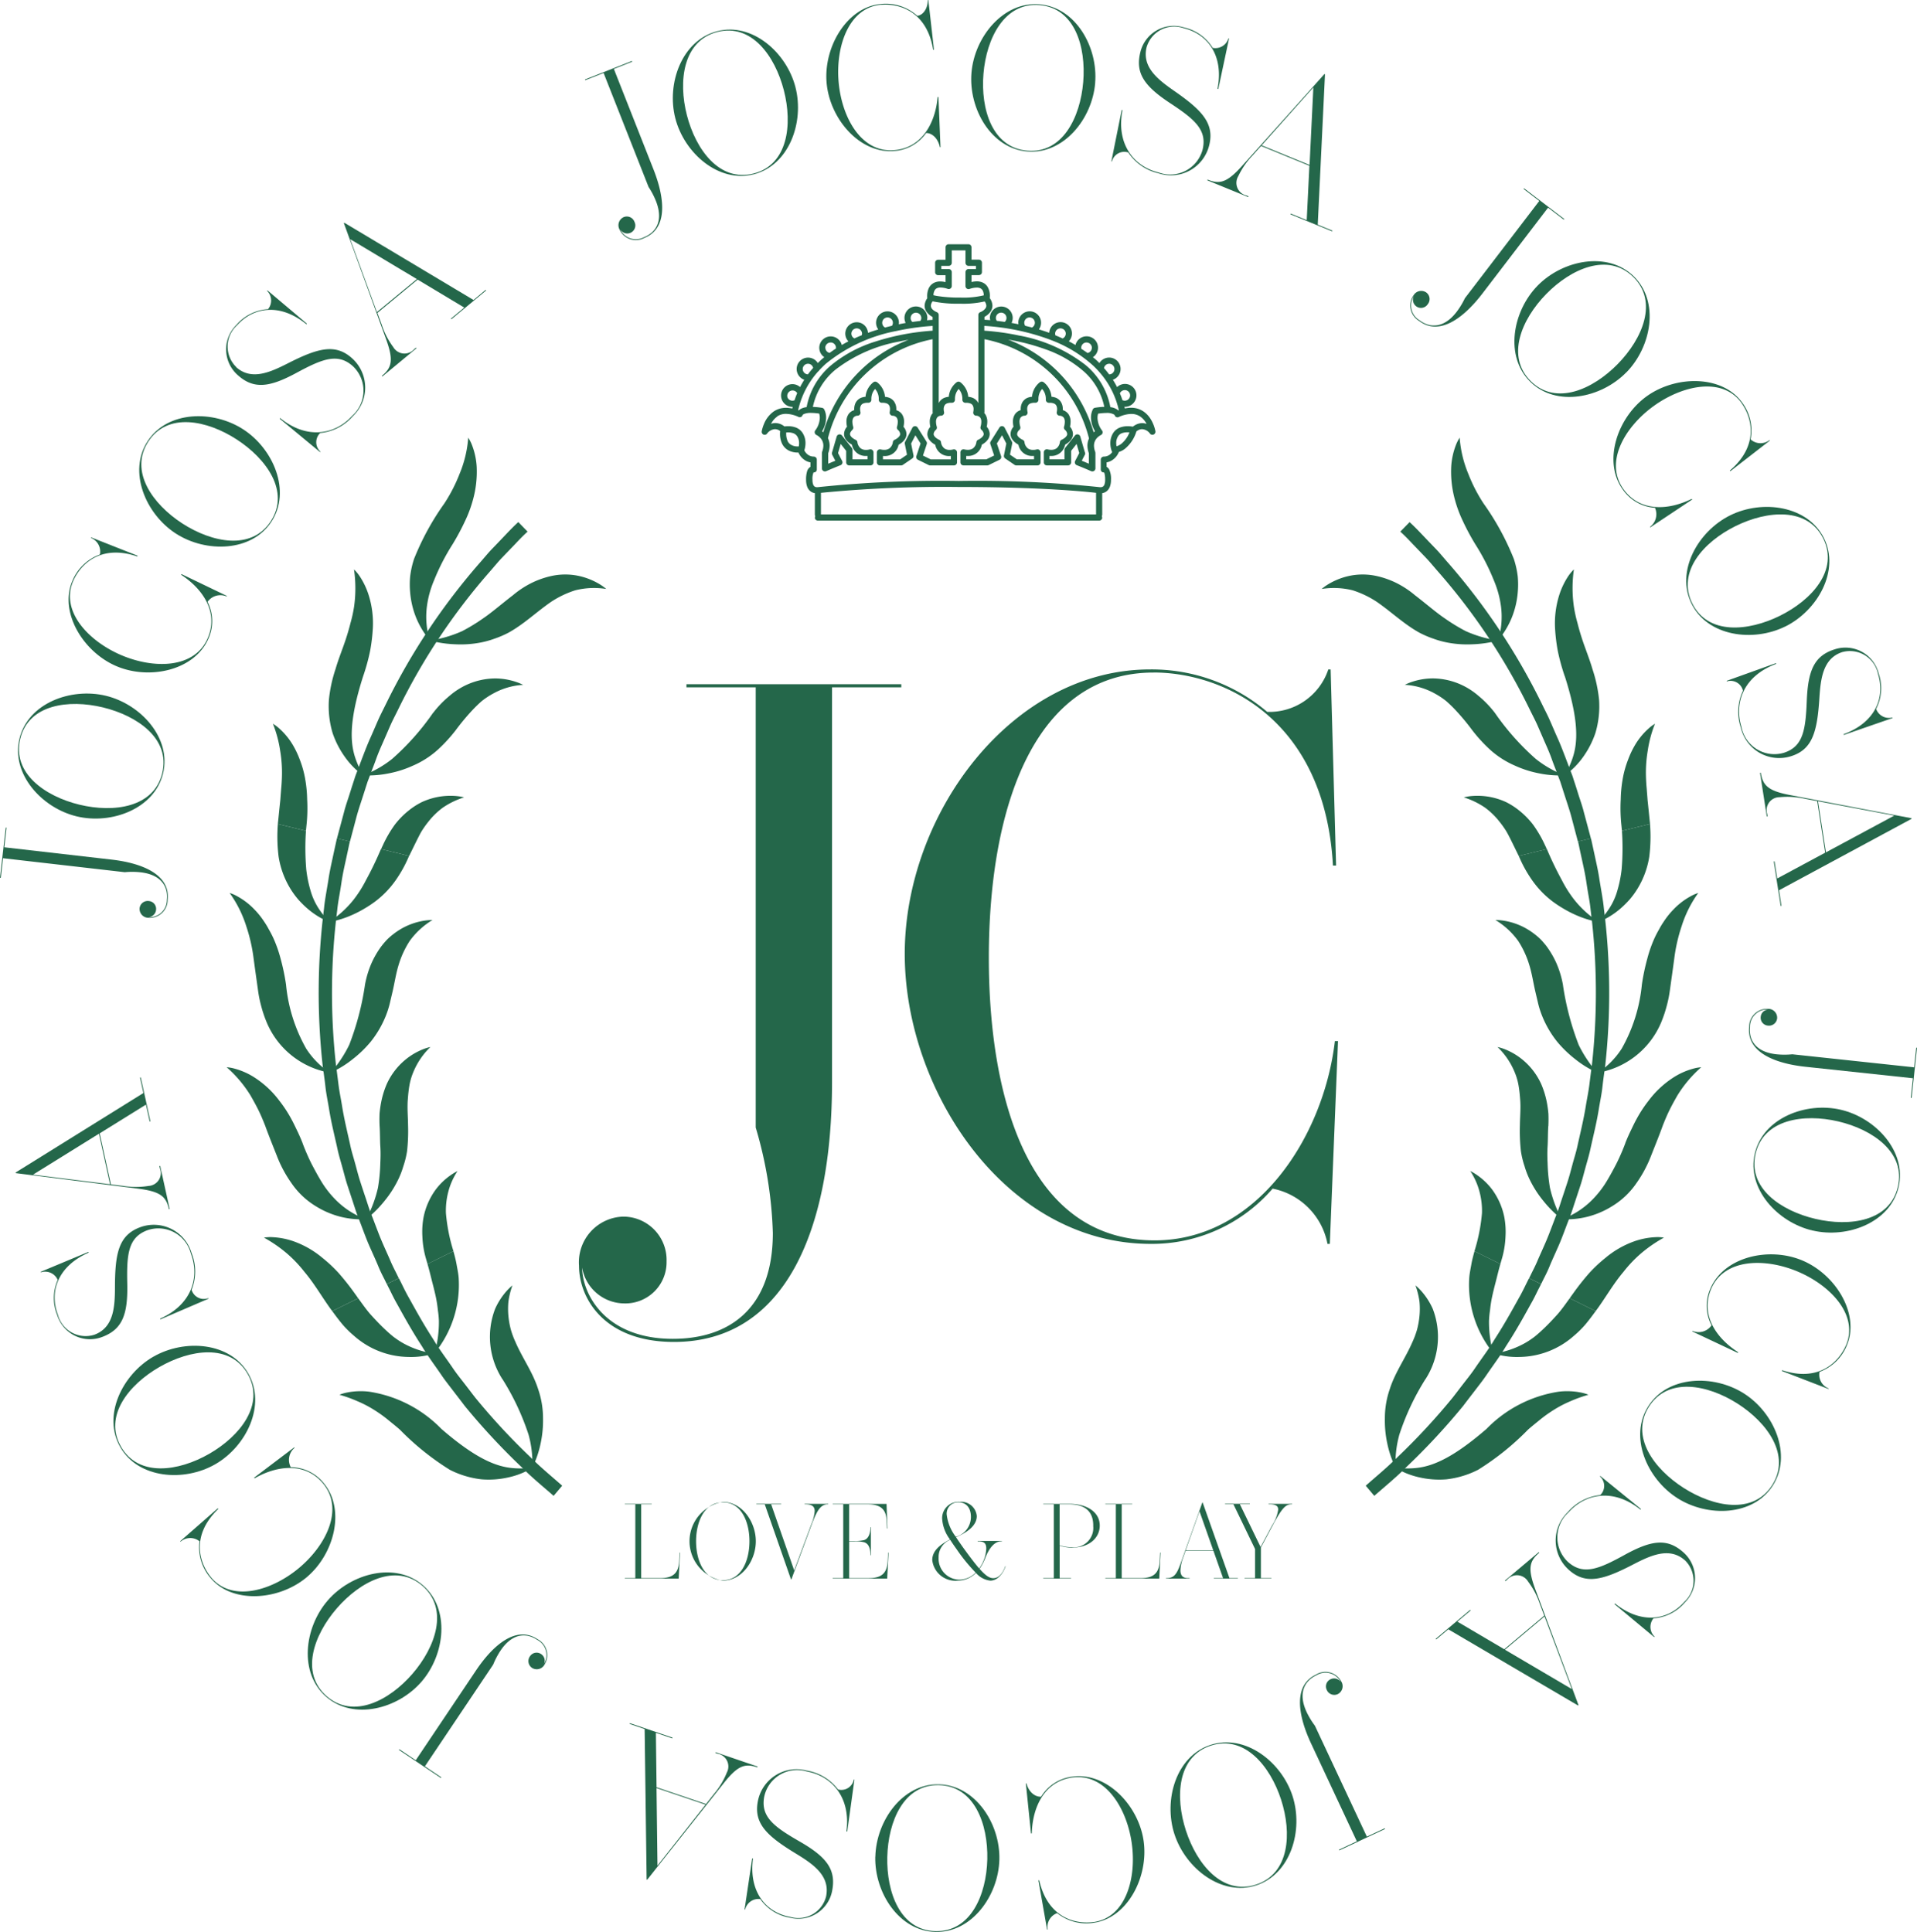 <svg viewBox="0 0 143.931 145.078" height="145.078" width="143.931" xmlns:xlink="http://www.w3.org/1999/xlink" xmlns="http://www.w3.org/2000/svg"><defs><clipPath id="a"><rect fill="#24674a" height="145.078" width="143.931"></rect></clipPath></defs><g clip-path="url(#a)"><path fill="#24674a" transform="translate(-48.405 -15.528)" d="M105.72,48.158a.23.23,0,0,0,.271-.058.8.8,0,0,1,.6-.345.647.647,0,0,1,.33.1.518.518,0,0,1,.057.042c0,.062-.01.126-.01.184a1.751,1.751,0,0,0,.142.735,1.136,1.136,0,0,0,.589.579,1.5,1.5,0,0,0,.6.117l.054,0a1.3,1.3,0,0,0,.579.63,1.257,1.257,0,0,0,.324.111v.338a.237.237,0,0,0-.027.011.579.579,0,0,0-.229.331,2.091,2.091,0,0,0-.074.625,1.5,1.5,0,0,0,.074.494.768.768,0,0,0,.342.427.7.7,0,0,0,.244.081V54.2a.218.218,0,0,1,0,.194.229.229,0,0,0,.229.23h21.116a.23.23,0,0,0,.23-.23.213.213,0,0,1,0-.194V52.561a.7.7,0,0,0,.378-.182.822.822,0,0,0,.207-.328,1.471,1.471,0,0,0,.074-.494,1.657,1.657,0,0,0-.131-.763.5.5,0,0,0-.172-.193.23.23,0,0,0-.027-.011v-.338a1.271,1.271,0,0,0,.324-.111,1.309,1.309,0,0,0,.6-.675,1.388,1.388,0,0,0,.439-.226,2.666,2.666,0,0,0,.874-1.313.687.687,0,0,1,.114-.08.626.626,0,0,1,.314-.092.8.8,0,0,1,.6.345.23.23,0,0,0,.4-.188,2.754,2.754,0,0,0-.328-.865,1.932,1.932,0,0,0-.556-.613,1.635,1.635,0,0,0-.948-.286,2.249,2.249,0,0,0-.464.054c-.01-.043-.02-.083-.031-.125a.3.3,0,0,0,.03,0,.859.859,0,1,0-.58-1.48c-.1-.192-.2-.375-.317-.552a.856.856,0,1,0-1.01-1.252c-.1-.1-.208-.205-.316-.3-.056-.05-.118-.092-.175-.14a.856.856,0,0,0-.473-1.571.8.8,0,0,0-.106.007h0a.856.856,0,0,0-.727.649c-.167-.1-.334-.193-.5-.281a.853.853,0,1,0-1.471-.637c-.262-.095-.52-.179-.776-.256a.855.855,0,1,0-1.547-.5.838.838,0,0,0,.015.114c-.179-.037-.353-.069-.521-.1a.857.857,0,1,0-1.628-.376.849.849,0,0,0,.03.167c-.179-.014-.327-.024-.436-.029v-.218a1.525,1.525,0,0,0,.21-.135,1.114,1.114,0,0,0,.258-.276.792.792,0,0,0,.13-.432,1.011,1.011,0,0,0-.2-.562,1.624,1.624,0,0,0,.008-.162,1.312,1.312,0,0,0-.164-.672.849.849,0,0,0-.316-.307,1.045,1.045,0,0,0-.51-.119,1.95,1.95,0,0,0-.39.049v-.519h.555a.229.229,0,0,0,.23-.23v-.7a.23.23,0,0,0-.23-.23h-.555V34.1a.228.228,0,0,0-.23-.23h-1.487a.228.228,0,0,0-.23.23v.934h-.555a.23.23,0,0,0-.23.23v.7a.229.229,0,0,0,.23.23h.555v.519a1.965,1.965,0,0,0-.39-.049,1.041,1.041,0,0,0-.51.119.883.883,0,0,0-.4.486,1.463,1.463,0,0,0-.08.492c0,.065,0,.12.008.163a1.017,1.017,0,0,0-.2.562.8.8,0,0,0,.13.432,1.21,1.21,0,0,0,.389.366c.029.017.055.033.08.046v.217c-.107.006-.25.014-.424.029a.885.885,0,0,0,.03-.167.859.859,0,1,0-1.629.372c-.167.029-.342.063-.52.1a.8.8,0,0,0,.015-.113.858.858,0,1,0-1.717,0,.847.847,0,0,0,.167.5c-.192.058-.385.119-.579.186-.064.022-.129.048-.194.071a.854.854,0,0,0-.551-.746.859.859,0,0,0-1.1.509.836.836,0,0,0,.182.874q-.255.13-.5.275a.854.854,0,0,0-.725-.641h0a.8.8,0,0,0-.106-.007.859.859,0,0,0-.851.754h0a.908.908,0,0,0-.006.107.856.856,0,0,0,.375.7c-.058.049-.119.1-.177.147-.106.093-.207.193-.309.294a.857.857,0,1,0-1.016,1.256c-.112.177-.218.359-.315.549a.854.854,0,1,0-.572,1.487l.018,0c-.01.041-.021.082-.03.123a2.25,2.25,0,0,0-.464-.054,1.634,1.634,0,0,0-.948.286,2.116,2.116,0,0,0-.715.929,2.642,2.642,0,0,0-.168.549.23.23,0,0,0,.129.246m1.808.466a1.277,1.277,0,0,1-.1-.543c0-.025,0-.056,0-.083.037,0,.077-.005.122-.005a1.212,1.212,0,0,1,.4.061.582.582,0,0,1,.3.23.941.941,0,0,1,.146.52,1.226,1.226,0,0,1-.027.245c-.023,0-.047,0-.078,0a.948.948,0,0,1-.551-.156.669.669,0,0,1-.219-.273m12.843,5.535H110.043V52.537a94.513,94.513,0,0,1,10.328-.44c3.561,0,6.195.116,7.938.233.871.058,1.52.116,1.95.159.193.02.335.035.44.048V54.16H120.371Zm12.206-5.289a1.053,1.053,0,0,1-.27.147c-.033.011-.056.017-.07.02h0a1.216,1.216,0,0,1-.024-.235.945.945,0,0,1,.146-.52.581.581,0,0,1,.3-.23,1.207,1.207,0,0,1,.4-.061c.056,0,.1,0,.148.008a2.047,2.047,0,0,1-.627.87m.278-4.048a.394.394,0,0,1,.156.032.4.4,0,0,1,.243.367.387.387,0,0,1-.033.157.4.4,0,0,1-.367.242.392.392,0,0,1-.157-.032c-.005,0-.01,0-.016,0-.058-.179-.123-.353-.194-.521a.4.4,0,0,1,.366-.242m-1.176-1.982a.4.4,0,1,1,0,.8c-.122-.165-.25-.322-.384-.473a.394.394,0,0,1,.384-.325m-2.095-1.2a.4.4,0,0,1,.35-.395h0l.048,0a.4.4,0,0,1,.4.35l0,.05a.4.4,0,0,1-.328.388c-.153-.114-.311-.218-.47-.321a.125.125,0,0,0,0-.02Zm-1.958-1.061a.4.4,0,0,1,.774-.139.406.406,0,0,1,.025.139.4.4,0,0,1-.238.361c-.179-.082-.358-.16-.538-.233a.4.4,0,0,1-.023-.128M125.5,39.424a.39.39,0,0,1,.207-.058.4.4,0,0,1,.208.74.2.2,0,0,0-.019.018c-.178-.048-.35-.089-.521-.129,0-.008,0-.015-.008-.022a.392.392,0,0,1-.058-.207.4.4,0,0,1,.192-.342m-2.325-.017a.4.4,0,0,1,.135-.3.4.4,0,0,1,.563.034.4.4,0,0,1-.032.56c-.213-.031-.412-.057-.594-.077a.405.405,0,0,1-.073-.218m4.1,1.644a9.816,9.816,0,0,1,3.235,1.962q.182.174.352.36a.277.277,0,0,0,.033.039,6.436,6.436,0,0,1,1.514,2.922l-.044.017a.545.545,0,0,0-.078-.068,1.166,1.166,0,0,0-.515-.179,5.386,5.386,0,0,0-1.872-3.172,11.467,11.467,0,0,0-4.983-2.207,18.455,18.455,0,0,0-2.609-.363V40a17.2,17.2,0,0,1,4.967,1.046m2.589,8.465-.349-1.2a.23.23,0,0,0-.177-.161.228.228,0,0,0-.224.082l-.738.931a.229.229,0,0,0-.049.144v.713H127.2v-.252c.031,0,.061,0,.1,0a1.04,1.04,0,0,0,1.072-.849,1.655,1.655,0,0,0,.226-.149,1.089,1.089,0,0,0,.241-.256.722.722,0,0,0,.125-.4.856.856,0,0,0-.223-.541,1.715,1.715,0,0,0,.044-.376,1,1,0,0,0-.159-.571.8.8,0,0,0-.425-.3c0-.025,0-.05,0-.078a.962.962,0,0,0-.19-.605.813.813,0,0,0-.329-.246,1.175,1.175,0,0,0-.329-.075,1.582,1.582,0,0,0-.088-.4,1.553,1.553,0,0,0-.5-.69c-.005,0-.012-.005-.018-.01a.327.327,0,0,0-.041-.021.3.3,0,0,0-.041-.012.249.249,0,0,0-.087,0,.226.226,0,0,0-.041.013.175.175,0,0,0-.04.021.154.154,0,0,0-.019.01,1.556,1.556,0,0,0-.5.69,1.587,1.587,0,0,0-.088.4,1.184,1.184,0,0,0-.329.075.806.806,0,0,0-.426.4,1.047,1.047,0,0,0-.094.45c0,.028,0,.053,0,.078a.791.791,0,0,0-.425.3.992.992,0,0,0-.159.571,1.717,1.717,0,0,0,.044.376.86.86,0,0,0-.224.541.726.726,0,0,0,.125.4,1.206,1.206,0,0,0,.361.342c.04.026.075.045.106.063a1.039,1.039,0,0,0,1.071.85c.035,0,.064,0,.1,0v.252h-1.289l-.514-.351.164-.822a.23.23,0,0,0-.021-.151l-.543-1.047a.228.228,0,0,0-.194-.123.23.23,0,0,0-.2.106l-.659,1.048a.226.226,0,0,0-.023.194l.286.858-.587.288H120.95v-.252c.031,0,.061,0,.1,0a1.039,1.039,0,0,0,1.071-.849,1.623,1.623,0,0,0,.227-.149,1.088,1.088,0,0,0,.24-.256.722.722,0,0,0,.125-.4.859.859,0,0,0-.224-.541,1.714,1.714,0,0,0,.044-.376,1,1,0,0,0-.158-.571.68.68,0,0,0-.072-.082.227.227,0,0,0,.015-.072V41a10.113,10.113,0,0,1,7.851,7.453,1.276,1.276,0,0,0-.118.541,1.732,1.732,0,0,0,.109.572v.784c-.144-.061-.327-.138-.536-.223l.232-.446a.234.234,0,0,0,.017-.17m.751-3.364a.234.234,0,0,0-.163.113,1.368,1.368,0,0,0-.143.643,2.03,2.03,0,0,0,.3,1.007c-.033.023-.067.053-.1.083a10.578,10.578,0,0,0-6.422-6.963,15.808,15.808,0,0,1,2.786.722,8.712,8.712,0,0,1,2.9,1.671,4.871,4.871,0,0,1,1.535,2.656,5.276,5.276,0,0,0-.687.068m-12.045-8.825a.371.371,0,0,1,.145-.142.582.582,0,0,1,.288-.062,1.739,1.739,0,0,1,.548.105.229.229,0,0,0,.3-.218V35.963a.231.231,0,0,0-.068-.163.235.235,0,0,0-.162-.067h-.555v-.239h.555a.231.231,0,0,0,.23-.23V34.33h1.028v.934a.23.23,0,0,0,.23.23h.555v.239h-.555a.236.236,0,0,0-.163.067.233.233,0,0,0-.067.163V37.01a.229.229,0,0,0,.3.218,1.736,1.736,0,0,1,.547-.105.592.592,0,0,1,.289.062.423.423,0,0,1,.191.239.957.957,0,0,1,.048.282,6.45,6.45,0,0,1-1.718.169h-.17a10.39,10.39,0,0,1-1.628-.122c-.12-.021-.2-.04-.263-.056a.785.785,0,0,1,.092-.369m-.232,1.337a.329.329,0,0,1-.054-.179.584.584,0,0,1,.133-.33,9.129,9.129,0,0,0,1.946.179h.175a7.24,7.24,0,0,0,1.784-.17.583.583,0,0,1,.126.32.34.34,0,0,1-.057.184.769.769,0,0,1-.243.222c-.044.027-.084.047-.112.061l-.032.014-.007,0h0a.228.228,0,0,0-.148.215V45.8a.859.859,0,0,0-.1-.154.813.813,0,0,0-.329-.245,1.176,1.176,0,0,0-.329-.075,1.592,1.592,0,0,0-.088-.4,1.556,1.556,0,0,0-.5-.69.157.157,0,0,0-.019-.01.175.175,0,0,0-.04-.021.24.24,0,0,0-.041-.013.249.249,0,0,0-.087,0,.247.247,0,0,0-.042.013.183.183,0,0,0-.039.021.156.156,0,0,0-.019.01,1.557,1.557,0,0,0-.5.69,1.605,1.605,0,0,0-.088.4,1.167,1.167,0,0,0-.329.075.808.808,0,0,0-.425.4V39.183a.229.229,0,0,0-.148-.215,1.081,1.081,0,0,1-.251-.148.649.649,0,0,1-.146-.157m.283,10.262a1.04,1.04,0,0,0,1.072.849c.035,0,.064,0,.1,0v.252h-1.508l-.587-.288.286-.858a.23.23,0,0,0-.023-.194l-.66-1.048a.23.23,0,0,0-.4.017l-.543,1.048a.228.228,0,0,0-.022.15l.164.822-.514.351H114.7v-.252c.031,0,.061,0,.1,0a1.04,1.04,0,0,0,1.072-.849,1.653,1.653,0,0,0,.226-.149,1.09,1.09,0,0,0,.241-.256.726.726,0,0,0,.125-.4.858.858,0,0,0-.223-.541,1.718,1.718,0,0,0,.044-.376,1,1,0,0,0-.159-.571.791.791,0,0,0-.425-.3c0-.025,0-.05,0-.078a.964.964,0,0,0-.191-.607.815.815,0,0,0-.329-.245,1.175,1.175,0,0,0-.329-.075,1.587,1.587,0,0,0-.088-.4,1.552,1.552,0,0,0-.5-.69.119.119,0,0,0-.018-.01.176.176,0,0,0-.04-.021.2.2,0,0,0-.084-.017.236.236,0,0,0-.044,0,.251.251,0,0,0-.082.034.149.149,0,0,0-.018.01,1.557,1.557,0,0,0-.5.69,1.591,1.591,0,0,0-.088.4,1.175,1.175,0,0,0-.329.075.809.809,0,0,0-.426.4,1.058,1.058,0,0,0-.094.451c0,.028,0,.053,0,.078a.794.794,0,0,0-.426.3.994.994,0,0,0-.158.571,1.715,1.715,0,0,0,.044.376.862.862,0,0,0-.224.541.726.726,0,0,0,.125.4,1.223,1.223,0,0,0,.362.342c.04.025.074.045.106.062a1.039,1.039,0,0,0,1.071.85c.035,0,.064,0,.1,0v.252h-1.131v-.713a.233.233,0,0,0-.049-.144l-.737-.931a.23.23,0,0,0-.4.079l-.349,1.2a.232.232,0,0,0,.017.17l.232.446c-.21.085-.393.161-.536.223v-.785a1.747,1.747,0,0,0,.108-.571,1.285,1.285,0,0,0-.127-.565A10.112,10.112,0,0,1,118.428,41V46.48a.213.213,0,0,0,.015.072.637.637,0,0,0-.072.082.991.991,0,0,0-.159.571,1.715,1.715,0,0,0,.044.376.856.856,0,0,0-.223.541.722.722,0,0,0,.125.4,1.222,1.222,0,0,0,.361.342c.04.025.075.045.106.063m-8.341-2.661a.233.233,0,0,0-.162-.113,5.245,5.245,0,0,0-.686-.068,4.929,4.929,0,0,1,1.7-2.8,11.023,11.023,0,0,1,4.779-2.107c.247-.052.48-.1.705-.133a10.578,10.578,0,0,0-6.4,6.947c-.032-.028-.061-.053-.09-.074a2.029,2.029,0,0,0,.3-1.007,1.359,1.359,0,0,0-.144-.643m6.492-6.857a.4.4,0,0,1,.8,0,.393.393,0,0,1-.071.216c-.181.02-.382.047-.6.077a.4.4,0,0,1-.131-.294m-1.942.7h0a.4.4,0,0,1-.191-.341.4.4,0,1,1,.74.208c0,.005,0,.011-.006.016-.172.041-.348.084-.527.132a.2.2,0,0,0-.015-.015m-2.506.473a.393.393,0,0,1,.025-.139.4.4,0,0,1,.774.139.4.4,0,0,1-.022.12c-.184.074-.366.153-.549.237a.4.4,0,0,1-.229-.357m-1.957,1.064,0-.048h0a.4.4,0,0,1,.4-.351l.049,0h0a.4.4,0,0,1,.351.394l0,.05s0,0,0,.006c-.162.106-.321.216-.476.331a.4.4,0,0,1-.32-.386m-1.7,1.6a.4.4,0,0,1,.4-.4.394.394,0,0,1,.382.314c-.136.154-.268.314-.392.482a.4.4,0,0,1-.389-.4m-.619,2.349a.4.4,0,0,1-.524-.21.4.4,0,0,1,.726-.327c-.073.173-.139.352-.2.536h0m1.775-2.163a.234.234,0,0,0,.073-.081c.164-.177.332-.347.511-.506a11.878,11.878,0,0,1,5.282-2.452,18.329,18.329,0,0,1,2.116-.334c.261-.025.469-.039.615-.047v.356a18.006,18.006,0,0,0-4.286.812,9.811,9.811,0,0,0-3.305,1.757,5.383,5.383,0,0,0-1.872,3.172,1.166,1.166,0,0,0-.515.179.55.55,0,0,0-.078.068l-.044-.017a6.439,6.439,0,0,1,1.5-2.907M106.752,46.8a1.177,1.177,0,0,1,.67-.194,2.326,2.326,0,0,1,.939.233.23.23,0,0,0,.2-.008.227.227,0,0,0,.106-.14h0s.014-.031.1-.073a1.356,1.356,0,0,1,.543-.084,4.522,4.522,0,0,1,.6.051,1.042,1.042,0,0,1,.047.318,1.633,1.633,0,0,1-.343.949.23.23,0,0,0,.094.342h0a1.008,1.008,0,0,1,.27.2.837.837,0,0,1,.246.6,1.3,1.3,0,0,1-.094.461l-.015.081V50.7a.23.23,0,0,0,.323.21s.114-.051.307-.133.462-.194.77-.316a.227.227,0,0,0,.13-.133.23.23,0,0,0-.011-.186l-.307-.59.2-.687.411.52v.864a.229.229,0,0,0,.23.229h1.591a.229.229,0,0,0,.23-.229V49.5a.23.23,0,0,0-.3-.22.989.989,0,0,1-.258.033.675.675,0,0,1-.381-.1.705.705,0,0,1-.271-.489.229.229,0,0,0-.136-.17,1.143,1.143,0,0,1-.236-.146.616.616,0,0,1-.134-.144.26.26,0,0,1-.046-.141c0-.066.027-.166.179-.32a.228.228,0,0,0,.055-.235,1.382,1.382,0,0,1-.055-.362.555.555,0,0,1,.076-.31.4.4,0,0,1,.324-.152.229.229,0,0,0,.2-.289.874.874,0,0,1-.022-.2.515.515,0,0,1,.091-.321.36.36,0,0,1,.147-.108.829.829,0,0,1,.317-.052h.051a.229.229,0,0,0,.237-.256h0a.526.526,0,0,1,0-.054,1.138,1.138,0,0,1,.068-.377,1.087,1.087,0,0,1,.211-.35,1.083,1.083,0,0,1,.21.35,1.137,1.137,0,0,1,.068.377l0,.045v.009a.232.232,0,0,0,.06.183.229.229,0,0,0,.177.073h.051a.831.831,0,0,1,.317.052.341.341,0,0,1,.189.176.6.6,0,0,1,.05.253.946.946,0,0,1-.012.148l-.008.042,0,.009a.229.229,0,0,0,.034.192.227.227,0,0,0,.168.1.4.4,0,0,1,.324.152.55.55,0,0,1,.076.31,1.275,1.275,0,0,1-.028.257c-.008.035-.015.062-.02.081l-.006.02v0a.229.229,0,0,0,.056.235.474.474,0,0,1,.179.32.267.267,0,0,1-.049.146.781.781,0,0,1-.226.209c-.041.026-.079.046-.1.06l-.03.014-.007,0h0a.228.228,0,0,0-.136.17.707.707,0,0,1-.271.489.675.675,0,0,1-.381.1,1.03,1.03,0,0,1-.19-.017l-.054-.012-.012,0h0a.232.232,0,0,0-.2.035.23.23,0,0,0-.094.185v.75a.23.23,0,0,0,.23.229h1.591a.23.23,0,0,0,.129-.04l.7-.478a.228.228,0,0,0,.1-.234l-.178-.891.321-.621.388.616-.314.944a.229.229,0,0,0,.116.279l.814.4a.222.222,0,0,0,.1.024h1.791a.229.229,0,0,0,.23-.229V49.5a.23.23,0,0,0-.093-.185.233.233,0,0,0-.2-.035.98.98,0,0,1-.258.033.675.675,0,0,1-.381-.1.7.7,0,0,1-.271-.489.229.229,0,0,0-.136-.17,1.178,1.178,0,0,1-.236-.146.616.616,0,0,1-.134-.145.255.255,0,0,1-.047-.141.474.474,0,0,1,.179-.32.23.23,0,0,0,.056-.235,1.346,1.346,0,0,1-.056-.362.547.547,0,0,1,.077-.31.394.394,0,0,1,.324-.152.229.229,0,0,0,.2-.289h0a.922.922,0,0,1-.023-.2.526.526,0,0,1,.092-.321.364.364,0,0,1,.147-.108.831.831,0,0,1,.317-.052h.051a.226.226,0,0,0,.178-.074.232.232,0,0,0,.059-.181h0c0-.005,0-.023,0-.053a1.148,1.148,0,0,1,.068-.377,1.087,1.087,0,0,1,.211-.35,1.085,1.085,0,0,1,.21.35,1.148,1.148,0,0,1,.068.377v.054a.23.23,0,0,0,.237.256h.051a.83.83,0,0,1,.316.052.345.345,0,0,1,.19.176.6.6,0,0,1,.049.253.942.942,0,0,1-.012.148l-.008.042,0,.009a.229.229,0,0,0,.2.289.4.4,0,0,1,.324.152.551.551,0,0,1,.076.31,1.284,1.284,0,0,1-.029.257c-.007.034-.015.062-.019.081l-.006.02,0,0h0a.231.231,0,0,0,.055.235.478.478,0,0,1,.179.32.263.263,0,0,1-.05.146.781.781,0,0,1-.226.209c-.041.026-.078.046-.1.06l-.03.014-.007,0a.229.229,0,0,0-.136.17.7.7,0,0,1-.271.489.673.673,0,0,1-.38.1,1.026,1.026,0,0,1-.19-.017l-.054-.012-.012,0h0a.233.233,0,0,0-.2.035.23.23,0,0,0-.093.185v.75a.229.229,0,0,0,.23.229h1.791a.219.219,0,0,0,.1-.024l.815-.4a.229.229,0,0,0,.116-.279l-.315-.944.388-.615.321.62-.178.891a.228.228,0,0,0,.1.234l.7.478a.232.232,0,0,0,.13.04h1.59a.23.23,0,0,0,.23-.229V49.5a.23.23,0,0,0-.3-.22,1,1,0,0,1-.258.033.673.673,0,0,1-.38-.1.7.7,0,0,1-.271-.489.229.229,0,0,0-.136-.17,1.144,1.144,0,0,1-.236-.146.618.618,0,0,1-.134-.145.258.258,0,0,1-.046-.141.472.472,0,0,1,.179-.32.23.23,0,0,0,.056-.235,1.345,1.345,0,0,1-.056-.362.555.555,0,0,1,.076-.31.4.4,0,0,1,.324-.152.229.229,0,0,0,.2-.289.952.952,0,0,1-.022-.2.522.522,0,0,1,.091-.321.366.366,0,0,1,.148-.108.828.828,0,0,1,.316-.052h.051a.226.226,0,0,0,.178-.074.228.228,0,0,0,.059-.181h0c0-.005,0-.023,0-.053a1.133,1.133,0,0,1,.068-.377,1.085,1.085,0,0,1,.21-.35,1.087,1.087,0,0,1,.211.35,1.148,1.148,0,0,1,.068.377l0,.045v.009a.233.233,0,0,0,.06.183.228.228,0,0,0,.178.073h.051a.83.83,0,0,1,.316.052.343.343,0,0,1,.189.176.59.59,0,0,1,.049.253.951.951,0,0,1-.012.148l-.008.042,0,.01a.229.229,0,0,0,.2.289.4.4,0,0,1,.324.152.544.544,0,0,1,.076.31,1.319,1.319,0,0,1-.028.257c-.008.035-.015.062-.02.081l-.006.02v0a.23.23,0,0,0,.055.235.473.473,0,0,1,.179.32.268.268,0,0,1-.049.146.787.787,0,0,1-.226.208c-.041.026-.078.046-.1.06l-.03.014-.006,0h0a.23.23,0,0,0-.136.17.705.705,0,0,1-.271.489.675.675,0,0,1-.381.1,1.041,1.041,0,0,1-.191-.017l-.054-.012-.012,0h0a.229.229,0,0,0-.3.22v.75a.229.229,0,0,0,.23.229h1.591a.233.233,0,0,0,.162-.067.23.23,0,0,0,.067-.162v-.864l.411-.52.2.687-.307.59a.235.235,0,0,0-.011.186.231.231,0,0,0,.131.133c.308.122.578.234.77.316s.307.133.307.133a.23.23,0,0,0,.324-.21V49.54l-.015-.081a1.3,1.3,0,0,1-.093-.461.838.838,0,0,1,.258-.613,1.07,1.07,0,0,1,.183-.145l.058-.033.014-.007h0a.229.229,0,0,0,.094-.342,1.629,1.629,0,0,1-.342-.949,1.039,1.039,0,0,1,.046-.318,4.444,4.444,0,0,1,.6-.052,1.071,1.071,0,0,1,.6.12.127.127,0,0,1,.039.038l0,0a.222.222,0,0,0,.31.148,2.323,2.323,0,0,1,.939-.233,1.166,1.166,0,0,1,.687.206,1.526,1.526,0,0,1,.464.543.985.985,0,0,0-.319-.06,1.1,1.1,0,0,0-.57.168,1.285,1.285,0,0,0-.144.1,2.006,2.006,0,0,0-.382-.035,1.685,1.685,0,0,0-.553.088,1.045,1.045,0,0,0-.535.414,1.4,1.4,0,0,0-.219.77,1.719,1.719,0,0,0,.124.643.25.25,0,0,0,.017.025.794.794,0,0,1-.285.258.771.771,0,0,1-.33.084h-.006a.23.23,0,0,0-.239.229v.737a.228.228,0,0,0,.107.194.221.221,0,0,0,.141.029.347.347,0,0,1,.038.1,1.833,1.833,0,0,1,.043.451,1.021,1.021,0,0,1-.048.341.305.305,0,0,1-.134.18.289.289,0,0,1-.145.035l-.044,0h-.016a.076.076,0,0,0-.012,0,88.37,88.37,0,0,0-10.589-.468,88.387,88.387,0,0,0-10.589.468l-.011,0h-.007a.361.361,0,0,1-.054,0,.27.27,0,0,1-.19-.068.369.369,0,0,1-.089-.146,1.032,1.032,0,0,1-.047-.341,1.284,1.284,0,0,1,.077-.547l0-.006a.225.225,0,0,0,.142-.029.229.229,0,0,0,.107-.194v-.737a.23.23,0,0,0-.239-.229h-.006a.767.767,0,0,1-.33-.084.82.82,0,0,1-.362-.389,1.721,1.721,0,0,0,.087-.537,1.4,1.4,0,0,0-.22-.77,1.043,1.043,0,0,0-.535-.414,1.68,1.68,0,0,0-.552-.088,2.275,2.275,0,0,0-.274.018,1.172,1.172,0,0,0-.12-.087,1.1,1.1,0,0,0-.57-.168.98.98,0,0,0-.318.06c.019-.037.039-.073.061-.108a1.438,1.438,0,0,1,.419-.447"></path><path fill="#24674a" transform="translate(-39.711 -95.598)" d="M90.767,212.19l-.1,1.952H86.623v-.032h.789v-5.547h-.789v-.032h2.02v.032h-.79v5.547h1.411c1.009,0,1.395-.4,1.438-1.282l.033-.637Z"></path><path fill="#24674a" transform="translate(-43.83 -95.469)" d="M100.578,211.208c0,1.443-1.026,2.958-2.481,2.958a3,3,0,0,1,0-5.915c1.455,0,2.481,1.515,2.481,2.958M98.1,208.282c-1.415,0-2.008,1.507-2.008,2.926s.593,2.926,2.008,2.926,2-1.507,2-2.926-.585-2.926-2-2.926"></path><path fill="#24674a" transform="translate(-48.073 -95.598)" d="M110.258,208.53v.032h-.032c-.549,0-.83.5-1.222,1.555l-1.511,4.08h-.033l-1.968-5.635h-.629v-.032h1.859v.032h-.749l1.728,4.962,1.286-3.463a3.176,3.176,0,0,0,.253-.986c0-.349-.2-.513-.7-.513h-.053v-.032Z"></path><path fill="#24674a" transform="translate(-52.929 -95.598)" d="M119.64,212.19l-.1,1.952h-4.088v-.032h.789v-5.547h-.789v-.032h4.04l.064,1.852h-.032l-.024-.557c-.032-.765-.32-1.262-1.415-1.262h-1.4v2.754h.361a2.915,2.915,0,0,0,.75-.064c.353-.108.481-.517.485-.974h.032v2.108h-.032c-.008-.545-.132-.865-.469-.974a2.809,2.809,0,0,0-.765-.064h-.361v2.761h1.451c1.01,0,1.395-.4,1.438-1.282l.032-.637Z"></path><path fill="#24674a" transform="translate(-59.252 -95.469)" d="M134.754,213.083c-.213.629-.646,1.082-1.15,1.082a1.644,1.644,0,0,1-1.078-.581,1.894,1.894,0,0,1-1.351.581,1.748,1.748,0,0,1-1.928-1.543c0-.762.7-1.219,1.334-1.547a2.872,2.872,0,0,1-.593-1.591,1.229,1.229,0,0,1,1.319-1.234,1.172,1.172,0,0,1,1.282,1.066c0,.781-.838,1.279-1.555,1.591.14.217.337.5.545.794.5.689.886,1.2,1.19,1.547a2.721,2.721,0,0,0,.533-1.491c0-.417-.185-.537-.609-.537h-.036v-.033h1.812v.033h-.052c-.433,0-.858.385-1.2,1.27a3.529,3.529,0,0,1-.421.786c.489.553.77.706,1.034.706.457,0,.746-.457.9-.906Zm-2.252.477a13.006,13.006,0,0,1-1.419-1.744c-.192-.269-.353-.5-.485-.713a1.378,1.378,0,0,0-.874,1.331,1.579,1.579,0,0,0,1.571,1.659,1.719,1.719,0,0,0,1.207-.533m-2.173-4.385a3.355,3.355,0,0,0,.69,1.7,1.544,1.544,0,0,0,1.13-1.491c0-.746-.409-1.1-.926-1.1a.853.853,0,0,0-.894.89"></path><path fill="#24674a" transform="translate(-66.307 -95.598)" d="M148.878,210.161c0,.926-.793,1.656-2.068,1.656a2.847,2.847,0,0,1-.942-.148v2.441h.85v.032h-2.08v-.032h.79v-5.547h-.79v-.032h1.992c1.258,0,2.248.6,2.248,1.631m-.489,0c0-1.6-1.4-1.6-1.924-1.6h-.6v3.078a2.911,2.911,0,0,0,.918.145,1.454,1.454,0,0,0,1.6-1.624"></path><path fill="#24674a" transform="translate(-70.254 -95.598)" d="M157.392,212.19l-.1,1.952h-4.048v-.032h.79v-5.547h-.79v-.032h2.02v.032h-.79v5.547h1.411c1.01,0,1.395-.4,1.438-1.282l.032-.637Z"></path><path fill="#24674a" transform="translate(-74.103 -95.509)" d="M167.041,214.021v.032h-1.8v-.032h.693l-.725-2.056h-2.093l-.168.477a3.144,3.144,0,0,0-.217.986c0,.477.265.593.6.593h.088v.032h-1.772v-.032h.008c.533,0,.77-.208,1.066-1.042l1.655-4.642h.024l2.012,5.684Zm-1.844-2.088L164.164,209l-1.038,2.93Z"></path><path fill="#24674a" transform="translate(-77.859 -95.598)" d="M174.85,208.563c-.433,0-.689.184-1.435,1.579l-.886,1.663v2.3h.79v.032H171.3v-.032h.79v-2.185l-1.624-3.363h-.629v-.032H171.7v.032h-.75l1.555,3.21.87-1.631a2.942,2.942,0,0,0,.453-1.175c0-.288-.208-.4-.649-.4h-.076v-.032h1.772v.032Z"></path><path fill="#24674a" transform="translate(-37.18 -3.876)" d="M84.625,8.454l.022.056-1.377.544L86.246,16.6c.927,2.349,1,4.477-.686,5.142a1.343,1.343,0,0,1-1.87-.644.666.666,0,0,1,.324-.92.614.614,0,0,1,.805.361.6.6,0,0,1-1.083.532,1.291,1.291,0,0,0,1.8.615c.811-.32,1.512-1.146.891-2.719a5.928,5.928,0,0,0-.552-1.051L82.5,9.357,81.124,9.9,81.1,9.845Z"></path><path fill="#24674a" transform="translate(-42.76 -1.88)" d="M102.486,8.436c.674,2.621-.48,5.851-3.123,6.531s-5.228-1.588-5.9-4.208.5-5.855,3.137-6.535,5.214,1.592,5.888,4.212M96.613,4.282c-2.569.662-2.942,3.676-2.279,6.252s2.445,5.036,5.014,4.375,2.928-3.672,2.265-6.249-2.431-5.04-5-4.379"></path><path fill="#24674a" transform="translate(-52.522)" d="M118.692.353c-2.44.2-3.428,3.118-3.208,5.768s1.673,5.364,4.173,5.156c2.051-.17,3.085-1.973,3.265-3.993l.06,0,.154,3.771-.045,0c-.159-.741-.647-1.07-1.031-1.068a3.185,3.185,0,0,1-2.4,1.352c-2.605.216-4.853-2.44-5.077-5.142s1.556-5.692,4.1-5.9a3.518,3.518,0,0,1,2.712.891c.485-.056.8-.639.785-1.181l.044,0,.422,3.726-.06.005c-.475-2.916-2.58-3.488-3.9-3.378"></path><path fill="#24674a" transform="translate(-61.729 -0.262)" d="M143.956,6.5c-.225,2.7-2.38,5.366-5.1,5.138s-4.413-3.221-4.187-5.917,2.4-5.364,5.113-5.136,4.4,3.22,4.172,5.915M139.78.644c-2.644-.221-3.988,2.5-4.21,5.152s.649,5.559,3.293,5.781,3.973-2.5,4.195-5.153S142.423.866,139.78.644"></path><path fill="#24674a" transform="translate(-70.636 -1.668)" d="M156.726,5.209c-.367,1.5.849,2.436,2.072,3.286,2.083,1.447,3.031,2.438,2.629,4.073a2.956,2.956,0,0,1-3.807,2.114,3.708,3.708,0,0,1-2.27-1.563.954.954,0,0,0-1.226.674l-.044-.011.776-3.856.058.014c-.5,2.594.9,4.236,2.7,4.677a2.521,2.521,0,0,0,3.313-1.709c.367-1.5-.633-2.307-2.465-3.514-1.9-1.256-2.594-2.231-2.212-3.785a2.577,2.577,0,0,1,3.285-1.879,3.384,3.384,0,0,1,2.154,1.534,1.025,1.025,0,0,0,1.181-.716l.044.011-.807,3.795-.058-.014c.479-2.459-.7-4.1-2.528-4.551a2.152,2.152,0,0,0-2.793,1.419"></path><path fill="#24674a" transform="translate(-76.735 -4.706)" d="M176.776,22.024l-.023.056L173.623,20.8l.023-.055,1.2.492.2-4.083-3.631-1.486-.631.708a5.9,5.9,0,0,0-1.076,1.557.971.971,0,0,0,.615,1.454l.153.062-.022.056-3.074-1.258.023-.055.014.005c.926.379,1.484.185,2.591-1.052l6.168-6.879.041.017-.543,11.292Zm-1.717-4.933.285-5.819-3.881,4.347Z"></path><path fill="#24674a" transform="translate(-89.636 -11.975)" d="M207.081,28.421l-.037.048-1.176-.9-4.923,6.44c-1.534,2.006-3.319,3.166-4.758,2.067a1.343,1.343,0,0,1-.414-1.933.665.665,0,0,1,.955-.2.613.613,0,0,1,.106.876.6.6,0,0,1-1.014-.653,1.29,1.29,0,0,0,.4,1.86c.692.53,1.761.7,2.787-.64a5.92,5.92,0,0,0,.615-1.015l5.585-7.306-1.176-.9.036-.048Z"></path><path fill="#24674a" transform="translate(-96.246 -16.601)" d="M218.349,44.567c-1.893,1.933-5.254,2.618-7.2.711s-1.349-5.294.544-7.228,5.265-2.608,7.215-.7,1.338,5.284-.554,7.218m.512-7.175c-1.9-1.855-4.667-.614-6.528,1.288s-3.043,4.7-1.146,6.555,4.656.6,6.517-1.3,3.053-4.689,1.157-6.544"></path><path fill="#24674a" transform="translate(-102.549 -24.226)" d="M233.293,54.475c-1.44-1.981-4.445-1.31-6.6.254s-3.715,4.216-2.239,6.246c1.21,1.665,3.289,1.611,5.109.715l.036.049-3.143,2.09-.027-.037a1.18,1.18,0,0,0,.377-1.435,3.181,3.181,0,0,1-2.4-1.348c-1.538-2.114-.435-5.414,1.758-7.009s5.673-1.626,7.175.44a3.517,3.517,0,0,1,.647,2.78,1.1,1.1,0,0,0,1.416.057l.027.036-2.966,2.3-.035-.049c2.245-1.92,1.64-4.017.862-5.086"></path><path fill="#24674a" transform="translate(-107.171 -32.221)" d="M241.214,79.265c-2.423,1.2-5.823.741-7.035-1.7s.471-5.443,2.895-6.645,5.83-.728,7.042,1.716-.478,5.43-2.9,6.632m2.847-6.605c-1.178-2.376-4.2-2.116-6.588-.934s-4.42,3.434-3.241,5.81,4.2,2.1,6.581.921,4.427-3.421,3.248-5.8"></path><path fill="#24674a" transform="translate(-109.741 -41.161)" d="M248.085,90.122c-1.47.459-1.647,1.986-1.742,3.471-.163,2.53-.522,3.853-2.128,4.355a2.956,2.956,0,0,1-3.776-2.166,3.706,3.706,0,0,1,.165-2.751.953.953,0,0,0-1.21-.7l-.014-.043,3.7-1.328.018.057c-2.477.914-3.163,2.954-2.61,4.726a2.52,2.52,0,0,0,3.175,1.952c1.47-.459,1.647-1.733,1.735-3.925.092-2.279.569-3.372,2.1-3.849a2.577,2.577,0,0,1,3.306,1.841,3.384,3.384,0,0,1-.2,2.636,1.024,1.024,0,0,0,1.223.642l.013.043-3.665,1.269-.018-.057c2.353-.86,3.149-2.722,2.59-4.514a2.152,2.152,0,0,0-2.658-1.658"></path><path fill="#24674a" transform="translate(-111.859 -49.116)" d="M245.614,117.14l-.059.009-.519-3.341.06-.009.2,1.285,3.6-1.936-.6-3.876-.932-.175a5.911,5.911,0,0,0-1.889-.117.971.971,0,0,0-.927,1.277l.025.164-.06.009-.51-3.282.06-.009,0,.015c.153.988.608,1.366,2.238,1.675l9.076,1.731.007.044-9.95,5.364Zm3.338-4.017,5.13-2.759-5.726-1.079Z"></path><path fill="#24674a" transform="translate(-111.16 -64.126)" d="M254.687,146.575l-.06-.006.158-1.472-8.061-.862c-2.51-.269-4.429-1.192-4.236-2.993a1.341,1.341,0,0,1,1.437-1.357.665.665,0,0,1,.665.713.613.613,0,0,1-.693.545.593.593,0,0,1-.54-.67.6.6,0,0,1,.571-.536,1.292,1.292,0,0,0-1.38,1.311c-.092.866.314,1.869,1.995,2.049a5.852,5.852,0,0,0,1.187,0l9.144.979.158-1.472.06.006Z"></path><path fill="#24674a" transform="translate(-111.444 -70.414)" d="M247.541,162.823c-2.634-.614-4.963-3.132-4.344-5.788s3.825-3.9,6.459-3.285,4.96,3.146,4.341,5.8-3.821,3.884-6.455,3.27m6.4-3.284c.6-2.583-1.9-4.307-4.486-4.911s-5.594-.163-6.2,2.42,1.9,4.292,4.49,4.9,5.591.177,6.192-2.406"></path><path fill="#24674a" transform="translate(-107.561 -79.736)" d="M246.167,180.742c.951-2.257-1.175-4.484-3.627-5.517s-5.529-1-6.505,1.308c-.8,1.9.32,3.65,2.027,4.746l-.023.055-3.414-1.611.017-.042a1.181,1.181,0,0,0,1.425-.419,3.18,3.18,0,0,1-.087-2.752c1.017-2.409,4.413-3.171,6.911-2.116s4.324,4.018,3.331,6.372a3.522,3.522,0,0,1-2.047,1.99,1.1,1.1,0,0,0,.683,1.243l-.017.041-3.5-1.353.024-.056c2.8.93,4.287-.671,4.8-1.889"></path><path fill="#24674a" transform="translate(-104.244 -87.767)" d="M230.174,200.262c-2.28-1.454-3.64-4.6-2.174-6.9s4.9-2.406,7.183-.952,3.632,4.615,2.166,6.915-4.895,2.394-7.175.939m7.125-.972c1.426-2.236-.358-4.692-2.6-6.122s-5.222-2.011-6.648.224.366,4.68,2.608,6.11,5.214,2.024,6.64-.212"></path><path fill="#24674a" transform="translate(-98.874 -93.826)" d="M225.384,211c-1.153-1.022-2.552-.383-3.873.3-2.249,1.169-3.568,1.547-4.827.431a2.956,2.956,0,0,1-.1-4.353,3.71,3.71,0,0,1,2.44-1.282.952.952,0,0,0-.026-1.4l.03-.034,3.051,2.482-.04.045c-2.063-1.647-4.164-1.18-5.4.21a2.521,2.521,0,0,0-.029,3.728c1.153,1.021,2.336.513,4.257-.546,2-1.1,3.181-1.257,4.378-.2a2.576,2.576,0,0,1,.134,3.781,3.383,3.383,0,0,1-2.36,1.191,1.024,1.024,0,0,0,.083,1.378l-.029.034-2.982-2.48.04-.046c1.952,1.569,3.958,1.288,5.2-.118a2.152,2.152,0,0,0,.044-3.132"></path><path fill="#24674a" transform="translate(-91.246 -98.664)" d="M199.076,221.779l-.039-.045,2.587-2.177.038.046-.994.837,3.521,2.073,3-2.524-.334-.887a5.879,5.879,0,0,0-.88-1.675.971.971,0,0,0-1.572-.13l-.126.106-.038-.045,2.54-2.138.038.046-.011.01c-.764.643-.852,1.227-.271,2.78l3.227,8.653-.034.029-9.743-5.722Zm5.163.77,5.018,2.954-2.047-5.454Z"></path><path fill="#24674a" transform="translate(-82.622 -106.296)" d="M183.179,245.249l-.025-.054,1.341-.628-3.435-7.344c-1.07-2.286-1.273-4.406.367-5.174a1.343,1.343,0,0,1,1.905.527.665.665,0,0,1-.266.937.613.613,0,0,1-.826-.311.592.592,0,0,1,.294-.809.6.6,0,0,1,.754.212,1.291,1.291,0,0,0-1.835-.5c-.79.369-1.438,1.236-.722,2.767a5.948,5.948,0,0,0,.616,1.014l3.9,8.331,1.34-.627.025.054Z"></path><path fill="#24674a" transform="translate(-74.396 -110.758)" d="M162.576,248.5c-.835-2.574.118-5.868,2.712-6.711s5.315,1.261,6.151,3.833-.132,5.873-2.726,6.715-5.3-1.265-6.136-3.838m6.118,3.781c2.523-.819,2.708-3.85,1.887-6.38s-2.751-4.874-5.274-4.055-2.694,3.845-1.873,6.375,2.737,4.878,5.26,4.06"></path><path fill="#24674a" transform="translate(-65.202 -112.915)" d="M147.324,257.25c2.424-.353,3.229-3.325,2.846-5.958s-2-5.253-4.486-4.892c-2.037.3-2.958,2.162-3.013,4.191l-.059.008-.387-3.756.045-.007c.2.731.711,1.029,1.1,1a3.185,3.185,0,0,1,2.311-1.5c2.588-.376,5,2.136,5.386,4.821s-1.2,5.779-3.731,6.146a3.518,3.518,0,0,1-2.763-.721,1.1,1.1,0,0,0-.709,1.227l-.044.007-.652-3.695.06-.009c.655,2.882,2.792,3.323,4.1,3.132"></path><path fill="#24674a" transform="translate(-55.633 -113.424)" d="M121.355,252.847c.065-2.7,2.055-5.5,4.781-5.431s4.6,2.95,4.531,5.654-2.07,5.5-4.8,5.431-4.581-2.95-4.517-5.654m4.518,5.594c2.651.063,3.83-2.734,3.893-5.393s-.98-5.508-3.631-5.572-3.815,2.734-3.878,5.393.965,5.508,3.616,5.572"></path><path fill="#24674a" transform="translate(-47.32 -112.493)" d="M109.355,254.846c.275-1.515-1-2.379-2.268-3.152-2.166-1.317-3.173-2.247-2.872-3.9a2.955,2.955,0,0,1,3.669-2.342,3.7,3.7,0,0,1,2.361,1.421.953.953,0,0,0,1.182-.748l.044.008-.539,3.9-.059-.011c.337-2.618-1.152-4.172-2.977-4.5a2.52,2.52,0,0,0-3.2,1.908c-.275,1.515.773,2.263,2.674,3.356,1.978,1.138,2.725,2.068,2.439,3.642a2.577,2.577,0,0,1-3.163,2.076,3.382,3.382,0,0,1-2.243-1.4,1.025,1.025,0,0,0-1.136.786l-.044-.008.574-3.835.059.01c-.328,2.483.953,4.051,2.8,4.387a2.152,2.152,0,0,0,2.7-1.587"></path><path fill="#24674a" transform="translate(-40.019 -109.543)" d="M87.295,239l.019-.057,3.2,1.085-.019.057-1.231-.418.05,4.087,3.714,1.26.586-.745a5.875,5.875,0,0,0,.978-1.62.971.971,0,0,0-.7-1.413l-.157-.053.019-.057L96.9,242.2l-.019.057-.014,0c-.946-.321-1.491-.094-2.52,1.208L88.612,250.7l-.043-.015-.149-11.3Zm2.016,4.817.072,5.824,3.607-4.577Z"></path><path fill="#24674a" transform="translate(-25.355 -103.902)" d="M55.307,235.311l.034-.05,1.229.825,4.519-6.734c1.408-2.1,3.119-3.365,4.623-2.355a1.343,1.343,0,0,1,.532,1.9.666.666,0,0,1-.941.256.614.614,0,0,1-.16-.868.593.593,0,0,1,.845-.167.6.6,0,0,1,.209.755,1.291,1.291,0,0,0-.518-1.832c-.724-.485-1.8-.593-2.744.811a5.947,5.947,0,0,0-.551,1.051l-5.126,7.639,1.229.825-.033.05Z"></path><path fill="#24674a" transform="translate(-19.557 -99.956)" d="M44.161,220.144c1.77-2.045,5.083-2.933,7.145-1.148s1.668,5.2-.1,7.245-5.094,2.923-7.156,1.138-1.657-5.19.113-7.235m-.074,7.19c2,1.735,4.695.328,6.435-1.683s2.749-4.874.745-6.61-4.683-.318-6.424,1.693-2.76,4.863-.755,6.6"></path><path fill="#24674a" transform="translate(-11.452 -92)" d="M27.288,210.439c1.559,1.89,4.518,1.037,6.57-.655s3.453-4.435,1.856-6.372c-1.31-1.588-3.383-1.408-5.144-.4l-.038-.046,3.011-2.279.029.036a1.18,1.18,0,0,0-.289,1.456,3.184,3.184,0,0,1,2.479,1.2c1.664,2.017.764,5.379-1.328,7.1s-5.565,1.969-7.19,0a3.523,3.523,0,0,1-.815-2.736,1.1,1.1,0,0,0-1.417.029l-.029-.035,2.821-2.473.038.047c-2.124,2.054-1.393,4.11-.551,5.13"></path><path fill="#24674a" transform="translate(-7.209 -85.548)" d="M18.728,187.427c2.344-1.349,5.765-1.1,7.125,1.266s-.135,5.461-2.479,6.81-5.773,1.085-7.133-1.279.142-5.448,2.487-6.8m-2.435,6.767c1.322,2.3,4.326,1.854,6.631.527s4.2-3.7,2.877-6-4.318-1.841-6.624-.514-4.207,3.687-2.884,5.985"></path><path fill="#24674a" transform="translate(-2.587 -77.845)" d="M9.692,178.069c1.439-.549,1.522-2.083,1.526-3.572.006-2.535.282-3.879,1.855-4.479a2.956,2.956,0,0,1,3.9,1.931,3.7,3.7,0,0,1,0,2.755.955.955,0,0,0,1.251.625l.016.042-3.613,1.554-.021-.056c2.416-1.066,2.975-3.144,2.314-4.878a2.52,2.52,0,0,0-3.289-1.754c-1.439.548-1.537,1.832-1.489,4.024.049,2.281-.36,3.4-1.856,3.972A2.576,2.576,0,0,1,6.881,176.6a3.382,3.382,0,0,1,.038-2.643,1.025,1.025,0,0,0-1.26-.565l-.016-.042,3.579-1.493.022.056c-2.3,1-2.975,2.911-2.307,4.666a2.152,2.152,0,0,0,2.755,1.491"></path><path fill="#24674a" transform="translate(-0.989 -68.49)" d="M11.5,149.411l.058-.013.726,3.3-.058.013-.279-1.27L8.472,153.6l.842,3.83.941.116a5.884,5.884,0,0,0,1.892,0,.97.97,0,0,0,.845-1.332l-.035-.161.058-.014.713,3.244-.058.013,0-.015c-.214-.976-.691-1.325-2.337-1.533l-9.163-1.163-.01-.044,9.595-5.97Zm-3.081,4.215L3.468,156.7l5.782.722Z"></path><path fill="#24674a" transform="translate(0 -52.611)" d="M.432,114.761l.06.007-.169,1.47,8.053.924c2.507.288,4.418,1.225,4.212,3.024a1.343,1.343,0,0,1-1.448,1.346.666.666,0,0,1-.659-.718.613.613,0,0,1,.7-.54.592.592,0,0,1,.535.674.6.6,0,0,1-.575.532,1.291,1.291,0,0,0,1.389-1.3c.1-.866-.3-1.872-1.978-2.064a5.83,5.83,0,0,0-1.186-.008L.229,117.059l-.169,1.47L0,118.523Z"></path><path fill="#24674a" transform="translate(-1.145 -44.086)" d="M9.09,96.333c2.629.636,4.937,3.174,4.3,5.826S9.528,106.026,6.9,105.39s-4.935-3.188-4.293-5.84S6.46,95.7,9.09,96.333M2.664,99.564c-.624,2.578,1.861,4.324,4.447,4.949s5.593.209,6.217-2.369-1.865-4.309-4.45-4.935-5.59-.224-6.214,2.355"></path><path fill="#24674a" transform="translate(-4.362 -34.159)" d="M9.855,77.8c-.968,2.25,1.142,4.493,3.585,5.545s5.523,1.045,6.516-1.261c.814-1.891-.293-3.652-1.992-4.76l.024-.055,3.4,1.637-.017.042a1.182,1.182,0,0,0-1.428.408,3.183,3.183,0,0,1,.067,2.753c-1.034,2.4-4.436,3.138-6.927,2.066S8.79,80.124,9.8,77.778A3.523,3.523,0,0,1,11.862,75.8a1.1,1.1,0,0,0-.674-1.247l.018-.041,3.489,1.379-.024.055c-2.8-.952-4.292.639-4.816,1.853"></path><path fill="#24674a" transform="translate(-8.851 -26.454)" d="M27.119,58.7c2.269,1.473,3.6,4.633,2.119,6.921s-4.923,2.367-7.192.894-3.6-4.646-2.111-6.933,4.915-2.355,7.184-.882m-7.133.915c-1.444,2.225.321,4.7,2.551,6.145s5.207,2.054,6.651-.171-.329-4.683-2.56-6.132-5.2-2.067-6.642.158"></path><path fill="#24674a" transform="translate(-14.367 -18.461)" d="M32.091,46.025c1.144,1.031,2.548.4,3.874-.272,2.259-1.151,3.581-1.517,4.832-.391a2.956,2.956,0,0,1,.063,4.354,3.7,3.7,0,0,1-2.45,1.261.954.954,0,0,0,.015,1.4l-.03.033L35.364,49.9l.04-.044c2.05,1.664,4.155,1.213,5.4-.166a2.521,2.521,0,0,0,.06-3.728c-1.144-1.031-2.331-.532-4.261.511-2.007,1.083-3.191,1.231-4.381.16a2.577,2.577,0,0,1-.1-3.782,3.384,3.384,0,0,1,2.37-1.172,1.026,1.026,0,0,0-.073-1.38l.03-.032,2.961,2.5-.041.044c-1.939-1.585-3.947-1.32-5.2.076a2.151,2.151,0,0,0-.07,3.131"></path><path fill="#24674a" transform="translate(-21.843 -14.158)" d="M58.3,35.928l.038.046-2.6,2.156-.038-.046,1-.829-3.5-2.1-3.021,2.5.327.89a5.878,5.878,0,0,0,.867,1.683.97.97,0,0,0,1.571.143l.127-.106.038.047-2.558,2.118-.038-.047.012-.009c.77-.637.862-1.221.294-2.779l-3.158-8.681.035-.029,9.7,5.8Zm-5.159-.812-5-2.995,2,5.472Z"></path><path fill="#24674a" transform="translate(-94.949 -82.527)" d="M207.115,184.169a6.681,6.681,0,0,0,2.335-.786,6.425,6.425,0,0,0,.715-.476c.243-.193.5-.426.778-.694s.572-.578.894-.932.622-.788.969-1.262l1.949.964c-.244.334-.488.662-.748.975a7.482,7.482,0,0,1-.866.862,6.284,6.284,0,0,1-4.121,1.607,5.744,5.744,0,0,1-1.9-.258"></path><path fill="#24674a" transform="translate(-93.36 -79.535)" d="M205.473,181.139a8.114,8.114,0,0,1-1.8-5.648c.027-.349.1-.679.158-1.013s.148-.658.236-.987l1.946.961c-.148.5-.253.968-.363,1.388s-.2.789-.273,1.136a9.723,9.723,0,0,0-.145.962,6.973,6.973,0,0,0-.076.8,8.777,8.777,0,0,0,.316,2.4"></path><path fill="#24674a" transform="translate(-88.73 -88.437)" d="M199.737,198.795a6.967,6.967,0,0,1-2.407.731,6.628,6.628,0,0,1-1.984-.137,5.888,5.888,0,0,1-1.8-.7c1.53.024,2.992.342,6.792-2.949a9.576,9.576,0,0,1,5.414-2.794,5.3,5.3,0,0,1,1.633.054,2.96,2.96,0,0,1,.608.177,9.943,9.943,0,0,0-1.369.491,8.548,8.548,0,0,0-1.191.617,10.183,10.183,0,0,0-1.034.729c-.317.263-.648.519-.952.79a19.89,19.89,0,0,1-3.711,2.988"></path><path fill="#24674a" transform="translate(-88.017 -81.71)" d="M195.047,185.266a18.751,18.751,0,0,0-1.967,4.182,8.044,8.044,0,0,0-.282,2.475,7.587,7.587,0,0,1-.623-1.821,8.1,8.1,0,0,1-.18-1.872,6.7,6.7,0,0,1,.371-2.217c.407-1.273,1.177-2.314,1.7-3.53a6.387,6.387,0,0,0,.346-.93,6.313,6.313,0,0,0,.181-1.013,5.669,5.669,0,0,0,0-1.089,6.059,6.059,0,0,0-.3-1.216,4.018,4.018,0,0,1,.449.438,5.227,5.227,0,0,1,.847,1.319,5.859,5.859,0,0,1-.536,5.273"></path><path fill="#24674a" transform="translate(-86.802 -81.25)" d="M189.984,193.58c.8-.7,1.629-1.375,2.386-2.138a50.554,50.554,0,0,0,4.292-4.62c.3-.4.608-.793.9-1.176s.592-.758.849-1.141c.52-.761,1.045-1.458,1.456-2.152.879-1.352,1.51-2.539,1.97-3.359.226-.409.378-.749.495-.972s.175-.345.175-.345l-.9-.444s-.061.119-.17.337-.264.549-.483.954c-.453.8-1.069,1.966-1.928,3.291-.4.679-.918,1.363-1.429,2.107-.25.38-.538.742-.832,1.119s-.582.761-.884,1.149a49.271,49.271,0,0,1-4.2,4.528c-.748.747-1.563,1.414-2.339,2.1"></path><path fill="#24674a" transform="translate(-101.628 -52.38)" d="M221.684,121.61c.24-.294.477-.577.7-.907a4.906,4.906,0,0,0,.6-1.195,9.327,9.327,0,0,0,.4-1.853,19.291,19.291,0,0,0,.022-2.882l2.107-.516a12.19,12.19,0,0,1-.054,2.447,6.541,6.541,0,0,1-.861,2.373,6.29,6.29,0,0,1-.614.85,7.446,7.446,0,0,1-.665.661,6.035,6.035,0,0,1-1.638,1.022"></path><path fill="#24674a" transform="translate(-96.527 -53.975)" d="M216.524,123.213a7.672,7.672,0,0,1-1.82-.588,8.338,8.338,0,0,1-.791-.417,8.63,8.63,0,0,1-.836-.554,7.111,7.111,0,0,1-1.548-1.625,9.589,9.589,0,0,1-.972-1.78l2.112-.513a25.42,25.42,0,0,0,1.13,2.344,9,9,0,0,0,.949,1.489,7.645,7.645,0,0,0,.892.936c.293.257.584.472.884.708"></path><path fill="#24674a" transform="translate(-101.557 -56.761)" d="M226.331,133.415a6.308,6.308,0,0,1-4.8,3.9,6.137,6.137,0,0,0,1.79-1.814,12.074,12.074,0,0,0,1.51-4.806,16.36,16.36,0,0,1,.413-1.965,9.653,9.653,0,0,1,.552-1.555c.109-.233.223-.445.338-.646a5.8,5.8,0,0,1,.336-.555,5.9,5.9,0,0,1,.712-.894,5.254,5.254,0,0,1,1.3-1.008,2.868,2.868,0,0,1,.583-.254,8.748,8.748,0,0,0-1.247,2.49,12.537,12.537,0,0,0-.555,2.439c-.11.825-.221,1.6-.331,2.393a9.027,9.027,0,0,1-.237,1.164,9.231,9.231,0,0,1-.367,1.116"></path><path fill="#24674a" transform="translate(-95.042 -58.484)" d="M212.395,132.48a20.72,20.72,0,0,0,1.178,4.47,9.423,9.423,0,0,0,1.383,2.077,7.393,7.393,0,0,1-1.627-.992,8.711,8.711,0,0,1-1.371-1.323,7.675,7.675,0,0,1-1.131-1.938,6.873,6.873,0,0,1-.3-.935c-.075-.323-.149-.632-.223-.951-.145-.635-.239-1.278-.432-1.912a7.049,7.049,0,0,0-.838-1.827,5.78,5.78,0,0,0-1.713-1.577,4.233,4.233,0,0,1,.619.049,5.041,5.041,0,0,1,1.473.472,5.185,5.185,0,0,1,.881.565,4.557,4.557,0,0,1,.446.393c.136.143.273.306.408.476a6.942,6.942,0,0,1,.74,1.26,7.315,7.315,0,0,1,.51,1.693"></path><path fill="#24674a" transform="translate(-99.29 -67.844)" d="M221.314,153.7c.133-.342.276-.661.423-.966s.276-.583.424-.848a9.716,9.716,0,0,1,.906-1.385,7.222,7.222,0,0,1,1.827-1.719,5.316,5.316,0,0,1,1.507-.682,3.1,3.1,0,0,1,.622-.113,9.276,9.276,0,0,0-1.8,2.134c-.212.374-.416.738-.6,1.115s-.341.755-.49,1.135c-.275.764-.581,1.511-.872,2.25a9.338,9.338,0,0,1-1.108,2.075,5.935,5.935,0,0,1-1.826,1.729,6.513,6.513,0,0,1-1.812.78,6.405,6.405,0,0,1-1.378.2,4.118,4.118,0,0,1-.55-.012,6.182,6.182,0,0,0,2.158-1.359,7.418,7.418,0,0,0,1.229-1.57c.211-.353.428-.752.665-1.206a16.025,16.025,0,0,0,.679-1.556"></path><path fill="#24674a" transform="translate(-95.176 -66.555)" d="M211.422,151.126c-.034.552-.022,1.062-.051,1.517s-.018.868,0,1.248a13.066,13.066,0,0,0,.176,1.854,9.369,9.369,0,0,0,.87,2.335,5.139,5.139,0,0,1-.415-.336,8.484,8.484,0,0,1-.942-1,8.063,8.063,0,0,1-1.027-1.6,6.323,6.323,0,0,1-.387-1,6.693,6.693,0,0,1-.278-1.142,13.66,13.66,0,0,1-.074-1.958c.006-.653.074-1.3.015-1.96-.024-.331-.057-.662-.113-.988a4.558,4.558,0,0,0-.282-.989,5.513,5.513,0,0,0-1.3-1.926,3.546,3.546,0,0,1,.6.188,4.946,4.946,0,0,1,1.321.8,5.084,5.084,0,0,1,1.357,1.794,6.642,6.642,0,0,1,.426,1.392,8.3,8.3,0,0,1,.115.842c.01.289.012.6-.005.931"></path><path fill="#24674a" transform="translate(-99.767 -78.638)" d="M224.7,171.575a10.316,10.316,0,0,0-1.738,1.2,9.729,9.729,0,0,0-1.306,1.377c-.8.946-1.377,2-2.084,2.943l-1.949-.965c.069-.1.138-.2.213-.3a19.233,19.233,0,0,1,1.239-1.576,10.509,10.509,0,0,1,1.207-1.136,7.028,7.028,0,0,1,2.171-1.258,5.635,5.635,0,0,1,1.616-.318,2.8,2.8,0,0,1,.631.036"></path><path fill="#24674a" transform="translate(-93.449 -74.439)" d="M203.842,162.376a4.182,4.182,0,0,1,.538.326,4.885,4.885,0,0,1,1.116,1.084,5.252,5.252,0,0,1,.9,2.059,6.05,6.05,0,0,1,.089,1.45,6.932,6.932,0,0,1-.295,1.747c-.031.109-.061.212-.092.315l-1.946-.961a13.287,13.287,0,0,0,.565-2.855,5.584,5.584,0,0,0-.166-1.539,5.159,5.159,0,0,0-.714-1.626"></path><path fill="#24674a" transform="translate(-97.185 -53.298)" d="M211.993,149.281l.9.444s.057-.121.169-.346.288-.55.465-.984.419-.953.683-1.554.506-1.3.8-2.05c.153-.371.274-.773.41-1.185s.277-.838.421-1.276.258-.9.387-1.367.276-.941.379-1.434c.216-.984.474-1.991.634-3.036.087-.52.2-1.046.258-1.577s.136-1.066.209-1.6a50.192,50.192,0,0,0-.1-11.784c-.038-.4-.1-.781-.16-1.143s-.121-.708-.173-1.031c-.094-.648-.225-1.2-.323-1.662s-.178-.821-.231-1.065-.084-.374-.084-.374l-.973.232s.033.123.083.37.128.594.224,1.039.226,1,.319,1.633c.047.316.1.656.162,1.007s.126.73.163,1.121a49.208,49.208,0,0,1,.1,11.548c-.07.519-.134,1.038-.2,1.562s-.175,1.03-.258,1.541c-.161,1.025-.409,2.015-.62,2.98-.1.483-.252.946-.375,1.4s-.239.911-.378,1.341-.278.849-.413,1.25-.251.8-.4,1.167c-.289.731-.53,1.416-.782,2.009s-.487,1.092-.667,1.517-.351.742-.46.965l-.166.339"></path><path fill="#24674a" transform="translate(-92.223 -27.825)" d="M205.889,69.813a6.759,6.759,0,0,1,.289,1.307,6.621,6.621,0,0,1,0,1.19,6.522,6.522,0,0,1-.457,1.917,6.381,6.381,0,0,1-.669,1.223,4.106,4.106,0,0,1-.335.431,6.131,6.131,0,0,0,.2-2.536,7.485,7.485,0,0,0-.53-1.929,16.523,16.523,0,0,0-1.4-2.726,17.679,17.679,0,0,1-.945-1.767,9.229,9.229,0,0,1-.576-1.551,7.855,7.855,0,0,1-.284-2.5,5.369,5.369,0,0,1,.347-1.611,2.92,2.92,0,0,1,.287-.569,8.722,8.722,0,0,0,.648,2.711,12.023,12.023,0,0,0,1.144,2.226,19.815,19.815,0,0,1,2.281,4.181"></path><path fill="#24674a" transform="translate(-84.002 -36.516)" d="M190.276,81.241c.881.684,1.556,1.272,2.186,1.7a13.936,13.936,0,0,0,1.59.97,9.157,9.157,0,0,0,2.4.7s-.193.061-.525.131a8.545,8.545,0,0,1-1.365.157,7.885,7.885,0,0,1-1.9-.133,6.622,6.622,0,0,1-1.034-.287,7.31,7.31,0,0,1-1.082-.467c-1.156-.647-2.086-1.553-3.172-2.3a7.3,7.3,0,0,0-1.814-.868,5.825,5.825,0,0,0-2.325-.1,3.793,3.793,0,0,1,.505-.362,5.147,5.147,0,0,1,1.429-.588,4.848,4.848,0,0,1,2.25-.009,6.581,6.581,0,0,1,1.376.485,7.044,7.044,0,0,1,1.481.975"></path><path fill="#24674a" transform="translate(-98.831 -36.2)" d="M216.321,87a15.27,15.27,0,0,1-.532-1.933,13.409,13.409,0,0,1-.2-1.643,7.054,7.054,0,0,1,.3-2.5,5.636,5.636,0,0,1,.705-1.481,3.152,3.152,0,0,1,.407-.483A9.854,9.854,0,0,0,217,81.75a10.1,10.1,0,0,0,.27,1.236c.1.4.217.8.342,1.183.255.78.564,1.518.786,2.288a10.53,10.53,0,0,1,.494,2.3,7.056,7.056,0,0,1-.279,2.5,6.864,6.864,0,0,1-.907,1.77,5.982,5.982,0,0,1-1.345,1.373c.623-1.395,1.488-2.614-.036-7.4"></path><path fill="#24674a" transform="translate(-89.285 -43.127)" d="M201.519,96.654a18.924,18.924,0,0,0,3.07,3.46,8.017,8.017,0,0,0,2.167,1.234,7.559,7.559,0,0,1-1.921-.148,7.9,7.9,0,0,1-1.79-.571,6.838,6.838,0,0,1-1.894-1.214,11.6,11.6,0,0,1-1.321-1.444,17.138,17.138,0,0,0-1.254-1.51,9.573,9.573,0,0,0-.714-.691A5.828,5.828,0,0,0,197,95.2a5.24,5.24,0,0,0-2.238-.647,3.825,3.825,0,0,1,.579-.236,4.976,4.976,0,0,1,1.537-.245,5.253,5.253,0,0,1,2.19.508,5.461,5.461,0,0,1,1.221.8,7.721,7.721,0,0,1,1.23,1.276"></path><path fill="#24674a" transform="translate(-102.993 -46.008)" d="M227.251,100.358a8.976,8.976,0,0,0-.546,2.039,9.846,9.846,0,0,0-.132,1.9c.009.31.026.615.055.912.023.312.048.606.069.9.066.6.122,1.189.184,1.776l-2.107.516c-.016-.125-.027-.247-.038-.369a12.006,12.006,0,0,1-.055-2.007,9.9,9.9,0,0,1,.169-1.643,7.612,7.612,0,0,1,.383-1.329,6.734,6.734,0,0,1,.481-1.031,5.208,5.208,0,0,1,1.028-1.28,2.921,2.921,0,0,1,.509-.385"></path><path fill="#24674a" transform="translate(-93.041 -50.585)" d="M202.952,110.46a3.9,3.9,0,0,1,.612-.1,5.162,5.162,0,0,1,1.557.115,5.25,5.25,0,0,1,.988.338,5.437,5.437,0,0,1,1.021.659,6.14,6.14,0,0,1,1.021,1.047,9.055,9.055,0,0,1,.888,1.529c.048.1.093.2.142.3l-2.112.513c-.212-.435-.422-.865-.641-1.306-.11-.212-.214-.428-.348-.635s-.276-.407-.431-.6a5.641,5.641,0,0,0-1.095-1.076,5.94,5.94,0,0,0-1.6-.778"></path><path fill="#24674a" transform="translate(-88.999 -33.187)" d="M194.136,73.109c.315.283.621.6.931.932l.963,1c.329.342.635.724.961,1.093A46.814,46.814,0,0,1,203.822,86.4c.212.44.444.867.633,1.3l.556,1.279c.184.412.358.815.5,1.218s.3.783.431,1.15q.107.279.208.546c.055.176.116.353.168.526.111.341.212.662.313.969s.192.592.27.857.14.514.2.738c.235.891.371,1.4.371,1.4l.973-.233s-.139-.524-.382-1.431q-.093-.343-.2-.751c-.077-.271-.171-.561-.276-.875s-.2-.642-.316-.993c-.057-.175-.116-.353-.174-.538s-.137-.366-.207-.552c-.142-.377-.29-.771-.446-1.176s-.32-.824-.509-1.243-.374-.861-.567-1.3-.428-.882-.646-1.333a48.472,48.472,0,0,0-6.973-10.477c-.333-.375-.641-.761-.981-1.111s-.666-.693-.983-1.026-.631-.659-.951-.949"></path><path fill="#24674a" transform="translate(-21.115 -82.527)" d="M53.7,184.169a6.681,6.681,0,0,1-2.335-.786,6.425,6.425,0,0,1-.715-.476c-.243-.193-.5-.426-.778-.694s-.572-.578-.894-.932-.622-.788-.969-1.262l-1.949.964c.244.334.488.662.748.975a7.478,7.478,0,0,0,.866.862,6.284,6.284,0,0,0,4.121,1.607,5.744,5.744,0,0,0,1.9-.258"></path><path fill="#24674a" transform="translate(-27.169 -79.535)" d="M59.806,181.139a8.113,8.113,0,0,0,1.8-5.648c-.027-.349-.1-.679-.158-1.013s-.148-.658-.236-.987l-1.946.961c.148.5.253.968.363,1.388s.2.789.273,1.136a9.721,9.721,0,0,1,.145.962,6.952,6.952,0,0,1,.076.8,8.775,8.775,0,0,1-.316,2.4"></path><path fill="#24674a" transform="translate(-21.572 -88.437)" d="M55.314,198.795a6.968,6.968,0,0,0,2.407.731,6.628,6.628,0,0,0,1.984-.137,5.888,5.888,0,0,0,1.8-.7c-1.53.024-2.992.342-6.792-2.949a9.577,9.577,0,0,0-5.414-2.794,5.3,5.3,0,0,0-1.633.054,2.96,2.96,0,0,0-.608.177,9.944,9.944,0,0,1,1.369.491,8.545,8.545,0,0,1,1.191.617,10.181,10.181,0,0,1,1.034.729c.317.263.648.519.952.79a19.892,19.892,0,0,0,3.711,2.988"></path><path fill="#24674a" transform="translate(-31.14 -81.71)" d="M68.859,185.266a18.753,18.753,0,0,1,1.967,4.182,8.045,8.045,0,0,1,.282,2.475,7.588,7.588,0,0,0,.623-1.821,8.106,8.106,0,0,0,.18-1.872,6.705,6.705,0,0,0-.371-2.217c-.407-1.273-1.177-2.314-1.7-3.53a6.394,6.394,0,0,1-.346-.93,6.314,6.314,0,0,1-.181-1.013,5.666,5.666,0,0,1,0-1.089,6.054,6.054,0,0,1,.3-1.216,4.018,4.018,0,0,0-.449.438,5.227,5.227,0,0,0-.847,1.319,5.859,5.859,0,0,0,.536,5.273"></path><path fill="#24674a" transform="translate(-24.585 -81.25)" d="M66.152,193.58c-.8-.7-1.629-1.375-2.386-2.138a50.551,50.551,0,0,1-4.292-4.62c-.3-.4-.608-.793-.9-1.176s-.592-.758-.849-1.141c-.52-.761-1.045-1.458-1.456-2.152-.879-1.352-1.51-2.539-1.97-3.359-.226-.409-.378-.749-.494-.972s-.175-.345-.175-.345l.9-.444s.061.119.17.337.264.549.483.954c.453.8,1.069,1.966,1.928,3.291.4.679.918,1.363,1.429,2.107.25.38.538.742.832,1.119s.582.761.884,1.149a49.276,49.276,0,0,0,4.2,4.528c.748.747,1.563,1.414,2.339,2.1"></path><path fill="#24674a" transform="translate(-17.629 -52.38)" d="M42.322,121.61c-.24-.294-.477-.577-.7-.907a4.907,4.907,0,0,1-.6-1.195,9.323,9.323,0,0,1-.4-1.853,19.293,19.293,0,0,1-.022-2.882l-2.107-.516a12.2,12.2,0,0,0,.054,2.447,6.543,6.543,0,0,0,.861,2.373,6.291,6.291,0,0,0,.614.85,7.468,7.468,0,0,0,.665.661,6.036,6.036,0,0,0,1.638,1.022"></path><path fill="#24674a" transform="translate(-20.953 -53.975)" d="M45.7,123.213a7.673,7.673,0,0,0,1.82-.588,8.34,8.34,0,0,0,.791-.417,8.633,8.633,0,0,0,.836-.554,7.111,7.111,0,0,0,1.548-1.625,9.59,9.59,0,0,0,.972-1.78l-2.112-.513a25.426,25.426,0,0,1-1.13,2.344,9.008,9.008,0,0,1-.949,1.489,7.647,7.647,0,0,1-.892.936c-.293.257-.584.472-.884.708"></path><path fill="#24674a" transform="translate(-14.592 -56.761)" d="M34.567,133.415a6.308,6.308,0,0,0,4.8,3.9,6.138,6.138,0,0,1-1.79-1.814,12.074,12.074,0,0,1-1.51-4.806,16.368,16.368,0,0,0-.413-1.965,9.665,9.665,0,0,0-.552-1.555c-.109-.233-.223-.445-.338-.646a5.782,5.782,0,0,0-.336-.555,5.893,5.893,0,0,0-.712-.894,5.255,5.255,0,0,0-1.3-1.008,2.868,2.868,0,0,0-.583-.254,8.748,8.748,0,0,1,1.247,2.49,12.539,12.539,0,0,1,.555,2.439c.11.825.221,1.6.331,2.393A9.025,9.025,0,0,0,34.2,132.3a9.237,9.237,0,0,0,.367,1.116"></path><path fill="#24674a" transform="translate(-21.024 -58.484)" d="M48.421,132.48a20.72,20.72,0,0,1-1.178,4.47,9.423,9.423,0,0,1-1.383,2.077,7.393,7.393,0,0,0,1.627-.992,8.709,8.709,0,0,0,1.371-1.323,7.679,7.679,0,0,0,1.131-1.938,6.883,6.883,0,0,0,.3-.935c.075-.323.149-.632.223-.951.145-.635.239-1.278.432-1.912a7.049,7.049,0,0,1,.838-1.827,5.78,5.78,0,0,1,1.714-1.577,4.233,4.233,0,0,0-.619.049,5.041,5.041,0,0,0-1.473.472,5.188,5.188,0,0,0-.881.565,4.561,4.561,0,0,0-.446.393c-.136.143-.273.306-.408.476a6.938,6.938,0,0,0-.74,1.26,7.312,7.312,0,0,0-.51,1.693"></path><path fill="#24674a" transform="translate(-14.404 -67.844)" d="M37.129,153.7c-.133-.342-.276-.661-.423-.966s-.276-.583-.423-.848a9.724,9.724,0,0,0-.906-1.385,7.222,7.222,0,0,0-1.827-1.719,5.317,5.317,0,0,0-1.507-.682,3.1,3.1,0,0,0-.622-.113,9.277,9.277,0,0,1,1.8,2.134c.212.374.416.738.6,1.115s.34.755.49,1.135c.275.764.581,1.511.872,2.25a9.34,9.34,0,0,0,1.108,2.075,5.936,5.936,0,0,0,1.826,1.729,6.514,6.514,0,0,0,1.812.78,6.405,6.405,0,0,0,1.378.2,4.117,4.117,0,0,0,.55-.012,6.182,6.182,0,0,1-2.158-1.359,7.417,7.417,0,0,1-1.229-1.57c-.211-.353-.428-.752-.665-1.206a16.038,16.038,0,0,1-.679-1.556"></path><path fill="#24674a" transform="translate(-23.29 -66.555)" d="M51.794,151.126c.034.552.022,1.062.051,1.517s.018.868,0,1.248a13.064,13.064,0,0,1-.176,1.854,9.368,9.368,0,0,1-.87,2.335,5.142,5.142,0,0,0,.415-.336,8.487,8.487,0,0,0,.942-1,8.061,8.061,0,0,0,1.027-1.6,6.327,6.327,0,0,0,.387-1A6.682,6.682,0,0,0,53.853,153a13.579,13.579,0,0,0,.074-1.958c-.006-.653-.074-1.3-.015-1.96.024-.331.057-.662.113-.988a4.557,4.557,0,0,1,.282-.989,5.512,5.512,0,0,1,1.3-1.926,3.546,3.546,0,0,0-.6.188,4.946,4.946,0,0,0-1.321.8,5.084,5.084,0,0,0-1.357,1.794,6.644,6.644,0,0,0-.426,1.392,8.293,8.293,0,0,0-.115.842c-.01.289-.012.6.005.931"></path><path fill="#24674a" transform="translate(-16.775 -78.638)" d="M36.591,171.575a10.316,10.316,0,0,1,1.738,1.2,9.731,9.731,0,0,1,1.306,1.377c.8.946,1.377,2,2.084,2.943l1.949-.965c-.069-.1-.138-.2-.213-.3a19.218,19.218,0,0,0-1.239-1.576,10.509,10.509,0,0,0-1.207-1.136,7.028,7.028,0,0,0-2.171-1.258,5.635,5.635,0,0,0-1.616-.318,2.8,2.8,0,0,0-.631.036"></path><path fill="#24674a" transform="translate(-26.836 -74.439)" d="M61.192,162.376a4.181,4.181,0,0,0-.538.326,4.885,4.885,0,0,0-1.116,1.084,5.259,5.259,0,0,0-.9,2.059,6.054,6.054,0,0,0-.089,1.45,6.932,6.932,0,0,0,.295,1.747c.031.109.061.212.092.315l1.946-.961a13.285,13.285,0,0,1-.565-2.855A5.583,5.583,0,0,1,60.478,164a5.158,5.158,0,0,1,.714-1.626"></path><path fill="#24674a" transform="translate(-20.259 -53.298)" d="M50.2,149.281l-.9.444s-.057-.121-.169-.346-.288-.55-.465-.984-.419-.953-.683-1.554-.506-1.3-.8-2.05c-.153-.371-.274-.773-.41-1.185s-.277-.838-.421-1.276-.258-.9-.387-1.367-.276-.941-.379-1.434c-.216-.984-.474-1.991-.634-3.036-.087-.52-.2-1.046-.258-1.577s-.136-1.066-.209-1.6a50.2,50.2,0,0,1,.1-11.784c.038-.4.1-.781.16-1.143s.121-.708.173-1.031c.094-.648.225-1.2.323-1.662s.178-.821.231-1.065.084-.374.084-.374l.973.232s-.032.123-.083.37-.128.594-.224,1.039-.226,1-.32,1.633c-.047.316-.1.656-.162,1.007s-.126.73-.163,1.121a49.2,49.2,0,0,0-.1,11.548c.07.519.134,1.038.2,1.562s.175,1.03.258,1.541c.161,1.025.409,2.015.62,2.98.1.483.252.946.375,1.4s.239.911.378,1.341.278.849.413,1.25.251.8.4,1.167c.289.731.53,1.416.782,2.009s.487,1.092.667,1.517.351.742.46.965l.166.339"></path><path fill="#24674a" transform="translate(-26.043 -27.825)" d="M57.126,69.813a6.76,6.76,0,0,0-.289,1.307,6.623,6.623,0,0,0,0,1.19,6.521,6.521,0,0,0,.457,1.917,6.378,6.378,0,0,0,.669,1.223,4.1,4.1,0,0,0,.335.431,6.131,6.131,0,0,1-.2-2.536,7.486,7.486,0,0,1,.53-1.929,16.525,16.525,0,0,1,1.4-2.726,17.673,17.673,0,0,0,.945-1.767,9.231,9.231,0,0,0,.576-1.551,7.855,7.855,0,0,0,.284-2.5,5.37,5.37,0,0,0-.347-1.611,2.918,2.918,0,0,0-.287-.569,8.722,8.722,0,0,1-.648,2.711,12.025,12.025,0,0,1-1.144,2.226,19.814,19.814,0,0,0-2.281,4.181"></path><path fill="#24674a" transform="translate(-27.344 -36.516)" d="M65.819,81.241c-.881.684-1.556,1.272-2.186,1.7a13.933,13.933,0,0,1-1.589.97,9.158,9.158,0,0,1-2.4.7s.193.061.525.131a8.546,8.546,0,0,0,1.365.157,7.885,7.885,0,0,0,1.9-.133,6.626,6.626,0,0,0,1.034-.287,7.313,7.313,0,0,0,1.082-.467c1.156-.647,2.086-1.553,3.172-2.3a7.3,7.3,0,0,1,1.814-.868,5.826,5.826,0,0,1,2.325-.1,3.8,3.8,0,0,0-.505-.362,5.147,5.147,0,0,0-1.429-.588,4.847,4.847,0,0,0-2.25-.009,6.58,6.58,0,0,0-1.376.485,7.045,7.045,0,0,0-1.481.975"></path><path fill="#24674a" transform="translate(-20.89 -36.2)" d="M48.149,87a15.265,15.265,0,0,0,.532-1.933,13.4,13.4,0,0,0,.2-1.643,7.054,7.054,0,0,0-.3-2.5,5.636,5.636,0,0,0-.705-1.481,3.15,3.15,0,0,0-.407-.483,9.854,9.854,0,0,1,.008,2.785,10.094,10.094,0,0,1-.27,1.236c-.1.4-.217.8-.342,1.183-.255.78-.564,1.518-.786,2.288a10.532,10.532,0,0,0-.494,2.3,7.057,7.057,0,0,0,.279,2.5,6.866,6.866,0,0,0,.907,1.77A5.983,5.983,0,0,0,48.113,94.4c-.623-1.395-1.488-2.614.036-7.4"></path><path fill="#24674a" transform="translate(-23.091 -43.127)" d="M55.607,96.654a18.921,18.921,0,0,1-3.07,3.46,8.017,8.017,0,0,1-2.167,1.234,7.559,7.559,0,0,0,1.921-.148,7.9,7.9,0,0,0,1.79-.571,6.839,6.839,0,0,0,1.894-1.214A11.6,11.6,0,0,0,57.3,97.971a17.13,17.13,0,0,1,1.254-1.51,9.571,9.571,0,0,1,.714-.691,5.83,5.83,0,0,1,.863-.567,5.24,5.24,0,0,1,2.238-.647,3.827,3.827,0,0,0-.579-.236,4.976,4.976,0,0,0-1.537-.245,5.253,5.253,0,0,0-2.19.508,5.459,5.459,0,0,0-1.221.8,7.723,7.723,0,0,0-1.23,1.276"></path><path fill="#24674a" transform="translate(-17.345 -46.008)" d="M37.836,100.358a8.976,8.976,0,0,1,.546,2.039,9.844,9.844,0,0,1,.132,1.9c-.009.31-.026.615-.055.912-.023.312-.048.606-.069.9-.066.6-.122,1.189-.184,1.776l2.107.516c.016-.125.027-.247.038-.369a12,12,0,0,0,.055-2.007,9.9,9.9,0,0,0-.17-1.643,7.6,7.6,0,0,0-.383-1.329,6.726,6.726,0,0,0-.481-1.031,5.208,5.208,0,0,0-1.028-1.28,2.921,2.921,0,0,0-.509-.385"></path><path fill="#24674a" transform="translate(-24.217 -50.585)" d="M59.055,110.46a3.9,3.9,0,0,0-.612-.1,5.162,5.162,0,0,0-1.557.115,5.248,5.248,0,0,0-.988.338,5.437,5.437,0,0,0-1.021.659,6.138,6.138,0,0,0-1.021,1.047,9.056,9.056,0,0,0-.888,1.529c-.048.1-.093.2-.142.3l2.112.513c.212-.435.422-.865.641-1.306.11-.212.214-.428.348-.635s.276-.407.431-.6a5.64,5.64,0,0,1,1.094-1.076,5.94,5.94,0,0,1,1.6-.778"></path><path fill="#24674a" transform="translate(-21.419 -33.187)" d="M61.031,73.109c-.315.283-.621.6-.931.932l-.963,1c-.329.342-.635.724-.961,1.093A46.812,46.812,0,0,0,51.344,86.4c-.212.44-.444.867-.633,1.3l-.556,1.279c-.184.412-.358.815-.5,1.218s-.3.783-.431,1.15q-.107.279-.208.546c-.055.176-.116.353-.168.526-.11.341-.212.662-.313.969s-.192.592-.27.857-.14.514-.2.738c-.235.891-.372,1.4-.372,1.4l-.973-.233s.139-.524.382-1.431q.093-.343.2-.751c.077-.271.171-.561.276-.875s.2-.642.316-.993c.057-.175.116-.353.174-.538s.137-.366.207-.552c.142-.377.29-.771.446-1.176s.32-.824.509-1.243.374-.861.567-1.3.428-.882.646-1.333A48.471,48.471,0,0,1,57.42,75.477c.333-.375.641-.761.981-1.111s.666-.693.983-1.026.631-.659.951-.949"></path><path fill="#24674a" transform="translate(-36.799 -43.495)" d="M104.469,94.876v.234h-5.2v29.635c0,11.165-3.536,19.523-11.866,19.523-5.261,0-7.131-3.3-7.131-5.729a3.43,3.43,0,0,1,3.3-3.682,3.252,3.252,0,0,1,3.274,3.361,3.093,3.093,0,0,1-3.186,3.156,3.232,3.232,0,0,1-3.156-2.689c.029,2.075,1.812,5.349,6.81,5.349,4.121,0,7.511-2.162,7.511-7.95a30.74,30.74,0,0,0-1.286-7.92V95.11h-5.2v-.234Z"></path><path fill="#24674a" transform="translate(-57.504 -42.554)" d="M144.11,93.059c-8.856,0-12.363,9.937-12.363,21.423,0,10.112,2.777,21.218,12.451,21.218,7.657,0,12.684-7.745,13.531-14.964h.234l-.614,15.227h-.175a5.23,5.23,0,0,0-4.121-4.15,11.957,11.957,0,0,1-9.148,4.15c-10.9,0-18.471-11.515-18.471-21.774,0-10.522,8.037-21.364,18.412-21.364a13.378,13.378,0,0,1,8.8,3.186,4.662,4.662,0,0,0,4.589-3.186h.175l.409,14.73h-.234c-.614-11.047-8.242-14.5-13.473-14.5"></path></g></svg>
